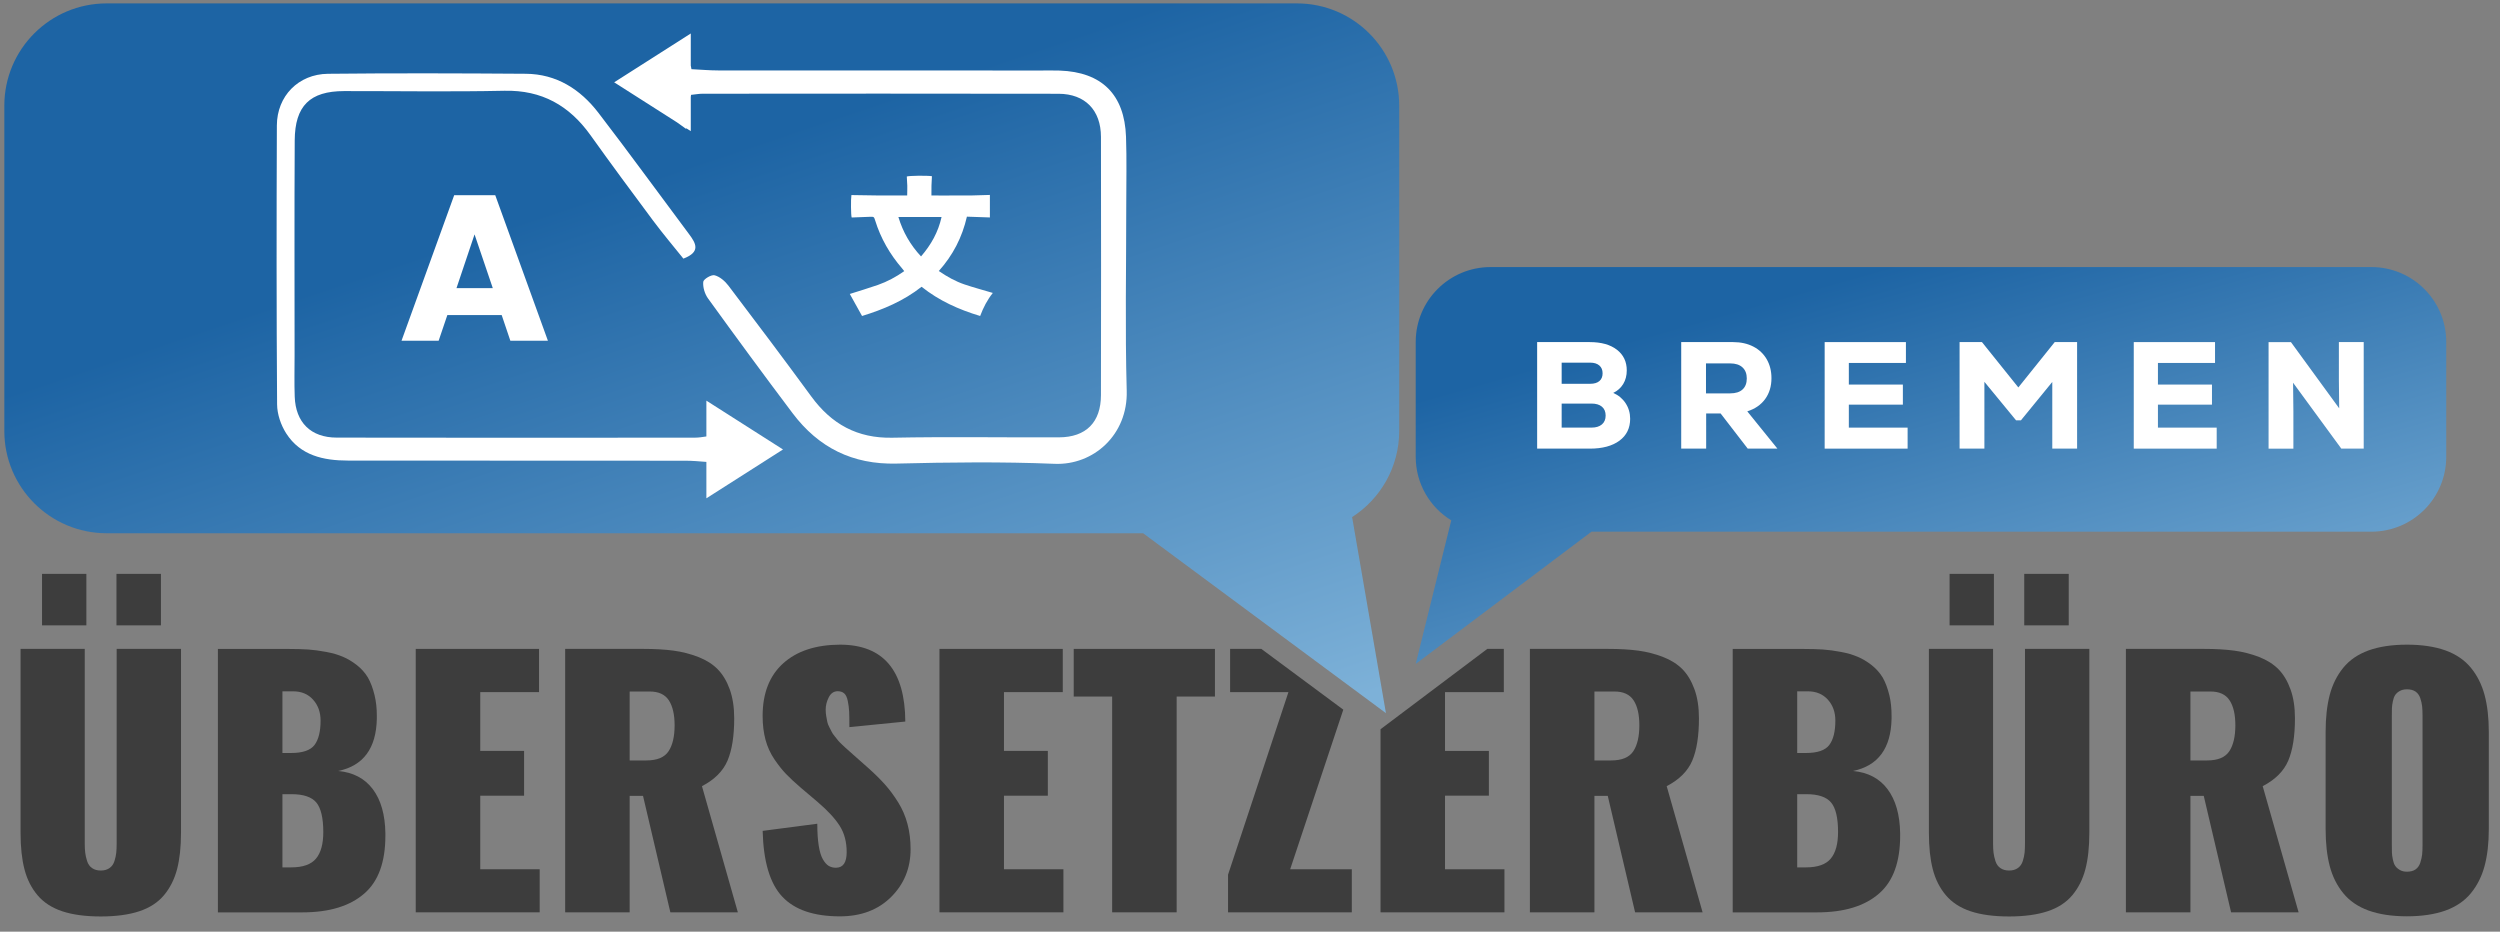<svg width="161" height="60" viewBox="0 0 161 60" fill="none" xmlns="http://www.w3.org/2000/svg">
<rect x="0" y="0" width="161" height="60" fill="#808080" stroke="none"/>
<path d="M7.513 54.323C7.513 54.556 7.504 54.754 7.487 54.916C7.471 55.08 7.431 55.259 7.37 55.454C7.308 55.648 7.202 55.798 7.053 55.903C6.903 56.009 6.715 56.062 6.49 56.062C6.265 56.062 6.076 56.009 5.927 55.903C5.776 55.798 5.672 55.647 5.61 55.454C5.548 55.259 5.507 55.08 5.488 54.916C5.467 54.752 5.458 54.554 5.458 54.323V41.789H1.324V53.628C1.324 54.548 1.407 55.333 1.575 55.98C1.742 56.628 2.023 57.186 2.418 57.654C2.814 58.122 3.346 58.466 4.015 58.688C4.683 58.91 5.509 59.02 6.491 59.02C7.466 59.02 8.29 58.908 8.962 58.688C9.633 58.466 10.166 58.122 10.558 57.654C10.951 57.186 11.231 56.629 11.402 55.98C11.572 55.333 11.657 54.548 11.657 53.628V41.789H7.513V54.323Z" fill="#3D3D3D"/>
<path d="M5.562 36.957H2.707V40.273H5.562V36.957Z" fill="#3D3D3D"/>
<path d="M10.364 36.957H7.5V40.273H10.364V36.957Z" fill="#3D3D3D"/>
<path d="M24.007 50.82C23.485 50.129 22.742 49.74 21.781 49.651C23.398 49.316 24.227 48.196 24.268 46.294V46.1C24.268 45.615 24.22 45.176 24.124 44.781C24.016 44.331 23.872 43.946 23.694 43.634C23.51 43.328 23.273 43.061 22.98 42.831C22.685 42.602 22.387 42.424 22.08 42.295C21.773 42.164 21.414 42.06 21.004 41.983C20.593 41.906 20.21 41.853 19.848 41.828C19.487 41.805 19.08 41.793 18.628 41.793H14.033V58.757H19.467C21.206 58.757 22.538 58.352 23.468 57.537C24.369 56.754 24.819 55.512 24.819 53.814V53.659C24.8 52.461 24.529 51.514 24.007 50.82ZM18.191 44.521H18.876C19.415 44.521 19.845 44.703 20.163 45.06C20.485 45.419 20.645 45.866 20.645 46.405C20.645 47.108 20.515 47.63 20.257 47.974C19.996 48.321 19.491 48.493 18.74 48.493H18.189V44.521H18.191ZM20.35 55.296C20.035 55.672 19.504 55.859 18.752 55.859H18.189V51.145H18.772C19.537 51.145 20.068 51.323 20.37 51.68C20.669 52.04 20.82 52.675 20.82 53.588C20.82 54.353 20.663 54.92 20.35 55.296Z" fill="#3D3D3D"/>
<path d="M30.928 51.243H33.751V48.358H30.928V44.572H34.714V41.789H26.773V58.754H34.755V55.98H30.928V51.243Z" fill="#3D3D3D"/>
<path d="M45.206 50.629C46.018 50.208 46.566 49.657 46.853 48.983C47.14 48.307 47.283 47.4 47.283 46.261C47.283 45.544 47.185 44.92 46.996 44.394C46.805 43.866 46.547 43.435 46.222 43.103C45.898 42.773 45.483 42.51 44.974 42.311C44.467 42.114 43.936 41.976 43.379 41.901C42.822 41.827 42.182 41.789 41.461 41.789H36.397V58.753H40.55V51.252H41.41L43.171 58.753H47.518L45.206 50.629ZM43.053 48.384C42.789 48.776 42.317 48.972 41.633 48.972H40.55V44.533H41.84C42.413 44.533 42.824 44.721 43.073 45.1C43.319 45.479 43.445 46.014 43.445 46.712C43.445 47.434 43.314 47.991 43.053 48.384Z" fill="#3D3D3D"/>
<path d="M57.843 51.672C57.578 51.246 57.3 50.869 57.009 50.541C56.719 50.214 56.366 49.862 55.949 49.488L54.967 48.619C54.953 48.605 54.872 48.531 54.721 48.398C54.572 48.266 54.483 48.187 54.455 48.163C54.428 48.139 54.35 48.066 54.22 47.943C54.09 47.821 54.009 47.734 53.974 47.688C53.939 47.639 53.871 47.555 53.769 47.431C53.666 47.309 53.598 47.209 53.564 47.134C53.529 47.059 53.477 46.959 53.41 46.832C53.342 46.705 53.296 46.591 53.277 46.483C53.256 46.378 53.235 46.257 53.21 46.12C53.186 45.984 53.174 45.844 53.174 45.7C53.174 45.435 53.239 45.172 53.369 44.913C53.499 44.653 53.689 44.52 53.942 44.514C54.119 44.514 54.261 44.561 54.366 44.653C54.472 44.745 54.549 44.908 54.597 45.143C54.646 45.379 54.674 45.607 54.685 45.829C54.695 46.05 54.7 46.382 54.7 46.826L58.302 46.468C58.281 43.167 56.88 41.516 54.096 41.516C52.54 41.523 51.321 41.923 50.438 42.718C49.555 43.514 49.113 44.644 49.113 46.111C49.113 46.671 49.175 47.178 49.297 47.635C49.42 48.092 49.61 48.51 49.865 48.889C50.121 49.268 50.373 49.586 50.622 49.846C50.871 50.105 51.19 50.401 51.579 50.736L52.654 51.646C53.309 52.206 53.784 52.721 54.081 53.191C54.379 53.662 54.526 54.225 54.526 54.88C54.526 55.548 54.294 55.882 53.831 55.882C53.653 55.882 53.499 55.841 53.364 55.76C53.232 55.678 53.106 55.536 52.992 55.336C52.875 55.135 52.786 54.842 52.726 54.461C52.664 54.079 52.634 53.608 52.634 53.048L49.115 53.508C49.163 55.487 49.584 56.899 50.378 57.744C51.173 58.591 52.409 59.013 54.087 59.013C55.451 59.013 56.551 58.597 57.388 57.765C58.224 56.934 58.642 55.906 58.642 54.685C58.642 54.106 58.575 53.566 58.442 53.063C58.31 52.562 58.109 52.099 57.843 51.672Z" fill="#3D3D3D"/>
<path d="M64.656 51.243H67.48V48.358H64.656V44.572H68.443V41.789H60.502V58.754H68.484V55.98H64.656V51.243Z" fill="#3D3D3D"/>
<path d="M69.147 44.858H71.623V58.754H75.776V44.858H78.242V41.789H69.147V44.858Z" fill="#3D3D3D"/>
<path d="M86.508 45.702L81.23 41.789H79.219V44.572H82.975L79.086 56.329V58.754H87.057V55.98H83.087L86.508 45.702Z" fill="#3D3D3D"/>
<path d="M93.059 51.243H95.884V48.358H93.059V44.572H96.846V41.789H95.782L90.525 45.744L88.906 46.962V58.754H96.886V55.98H93.059V51.243Z" fill="#3D3D3D"/>
<path d="M107.335 50.629C108.147 50.208 108.695 49.657 108.982 48.983C109.269 48.307 109.412 47.4 109.412 46.261C109.412 45.544 109.317 44.92 109.125 44.394C108.933 43.866 108.678 43.435 108.354 43.103C108.03 42.773 107.615 42.51 107.103 42.311C106.596 42.114 106.065 41.976 105.508 41.901C104.951 41.827 104.313 41.789 103.59 41.789H98.525V58.753H102.681V51.252H103.539L105.3 58.753H109.647L107.335 50.629ZM105.182 48.384C104.918 48.776 104.445 48.972 103.765 48.972H102.681V44.533H103.969C104.542 44.533 104.953 44.721 105.202 45.1C105.451 45.479 105.574 46.014 105.574 46.712C105.574 47.434 105.443 47.991 105.182 48.384Z" fill="#3D3D3D"/>
<path d="M121.556 50.82C121.037 50.129 120.295 49.74 119.334 49.651C120.948 49.316 121.777 48.196 121.817 46.294V46.1C121.817 45.615 121.772 45.176 121.677 44.781C121.565 44.331 121.425 43.946 121.247 43.634C121.06 43.328 120.823 43.061 120.53 42.831C120.237 42.602 119.937 42.424 119.629 42.295C119.323 42.164 118.964 42.06 118.553 41.983C118.146 41.906 117.76 41.853 117.397 41.828C117.037 41.805 116.632 41.793 116.181 41.793H111.586V58.757H117.019C118.76 58.757 120.093 58.352 121.019 57.537C121.92 56.754 122.37 55.512 122.37 53.814V53.659C122.35 52.461 122.079 51.514 121.556 50.82ZM115.74 44.521H116.426C116.964 44.521 117.394 44.703 117.716 45.06C118.037 45.418 118.197 45.866 118.197 46.405C118.197 47.108 118.066 47.63 117.808 47.974C117.55 48.321 117.044 48.493 116.294 48.493H115.74V44.521ZM117.9 55.296C117.588 55.672 117.053 55.859 116.305 55.859H115.74V51.145H116.326C117.09 51.145 117.622 51.323 117.921 51.68C118.223 52.04 118.371 52.675 118.371 53.588C118.369 54.353 118.212 54.92 117.9 55.296Z" fill="#3D3D3D"/>
<path d="M133.226 36.957H130.361V40.273H133.226V36.957Z" fill="#3D3D3D"/>
<path d="M128.408 36.957H125.553V40.273H128.408V36.957Z" fill="#3D3D3D"/>
<path d="M130.409 54.323C130.409 54.556 130.4 54.754 130.384 54.916C130.367 55.08 130.328 55.259 130.266 55.454C130.204 55.648 130.099 55.798 129.949 55.903C129.8 56.009 129.611 56.062 129.386 56.062C129.161 56.062 128.973 56.009 128.823 55.903C128.672 55.798 128.568 55.647 128.506 55.454C128.445 55.259 128.404 55.08 128.384 54.916C128.363 54.752 128.354 54.554 128.354 54.323V41.789H124.221V53.628C124.221 54.548 124.304 55.333 124.471 55.98C124.639 56.628 124.919 57.186 125.315 57.654C125.71 58.122 126.243 58.466 126.911 58.688C127.58 58.91 128.405 59.02 129.388 59.02C130.363 59.02 131.187 58.908 131.858 58.688C132.53 58.466 133.062 58.122 133.455 57.654C133.847 57.186 134.128 56.629 134.298 55.98C134.469 55.333 134.553 54.548 134.553 53.628V41.789H130.409V54.323Z" fill="#3D3D3D"/>
<path d="M145.718 50.629C146.53 50.208 147.078 49.657 147.365 48.983C147.651 48.307 147.795 47.4 147.795 46.261C147.795 45.544 147.7 44.92 147.508 44.394C147.319 43.866 147.061 43.435 146.737 43.103C146.412 42.773 145.997 42.51 145.489 42.311C144.979 42.114 144.448 41.976 143.891 41.901C143.334 41.827 142.694 41.789 141.973 41.789H136.908V58.753H141.064V51.252H141.921L143.682 58.753H148.03L145.718 50.629ZM143.565 48.384C143.301 48.776 142.83 48.972 142.148 48.972H141.064V44.533H142.351C142.925 44.533 143.335 44.721 143.584 45.1C143.833 45.479 143.957 46.014 143.957 46.712C143.957 47.434 143.824 47.991 143.565 48.384Z" fill="#3D3D3D"/>
<path d="M160.006 44.753C159.824 44.081 159.532 43.5 159.126 43.004C158.721 42.51 158.177 42.137 157.491 41.888C156.803 41.642 155.978 41.516 155.008 41.516C154.042 41.516 153.215 41.642 152.533 41.888C151.851 42.137 151.307 42.51 150.906 43.004C150.501 43.5 150.212 44.083 150.034 44.753C149.859 45.427 149.77 46.218 149.77 47.132V53.394C149.77 54.308 149.859 55.1 150.034 55.773C150.212 56.445 150.501 57.027 150.906 57.522C151.307 58.016 151.849 58.389 152.533 58.638C153.215 58.884 154.042 59.01 155.008 59.01C155.976 59.01 156.803 58.884 157.491 58.638C158.177 58.389 158.721 58.016 159.126 57.522C159.533 57.026 159.826 56.443 160.006 55.773C160.187 55.099 160.279 54.308 160.279 53.394V47.132C160.279 46.218 160.187 45.427 160.006 44.753ZM156.011 54.45C156.011 54.679 156.002 54.874 155.985 55.032C155.969 55.191 155.928 55.363 155.868 55.554C155.807 55.743 155.705 55.89 155.561 55.991C155.418 56.089 155.234 56.137 155.008 56.137C154.823 56.137 154.666 56.099 154.537 56.019C154.407 55.942 154.31 55.853 154.247 55.752C154.181 55.654 154.132 55.517 154.098 55.345C154.063 55.17 154.043 55.026 154.04 54.909C154.037 54.794 154.034 54.639 154.034 54.45V46.07C154.034 45.872 154.037 45.717 154.04 45.602C154.043 45.49 154.063 45.347 154.098 45.172C154.132 45 154.181 44.863 154.247 44.765C154.31 44.664 154.407 44.578 154.537 44.504C154.666 44.43 154.823 44.392 155.008 44.392C155.234 44.392 155.418 44.44 155.561 44.538C155.705 44.639 155.807 44.783 155.868 44.968C155.928 45.157 155.969 45.329 155.985 45.484C156.002 45.643 156.011 45.838 156.011 46.07V54.45Z" fill="#3D3D3D"/>
<path d="M67.534 22.285H64.598L66.057 17.938L67.534 22.285Z" fill="black"/>
<path d="M111.748 23.52C111.525 24.546 111.034 25.415 110.346 26.213C109.623 25.427 109.113 24.556 108.801 23.52H111.748Z" fill="black"/>
<path d="M157.538 22.021V29.417C157.538 32.082 155.379 34.241 152.714 34.241H102.491L92.468 41.781L91.172 42.755L91.413 41.781L93.461 33.509C92.088 32.672 91.172 31.152 91.172 29.417V22.021C91.172 19.356 93.328 17.199 95.996 17.199H152.715C155.379 17.199 157.538 19.356 157.538 22.021Z" fill="url(#paint0_linear_3825_2153)"/>
<path d="M104.687 25.965C104.884 26.263 104.982 26.598 104.982 26.971C104.982 27.571 104.751 28.042 104.291 28.381C103.83 28.721 103.195 28.892 102.385 28.892H98.992V22.031H102.383C103.121 22.031 103.704 22.194 104.128 22.522C104.552 22.848 104.764 23.293 104.764 23.854C104.764 24.188 104.687 24.48 104.534 24.731C104.38 24.983 104.165 25.173 103.892 25.304C104.226 25.448 104.491 25.668 104.687 25.965ZM100.571 23.353V24.716H102.413C102.668 24.716 102.864 24.657 103.002 24.539C103.139 24.422 103.207 24.256 103.207 24.04C103.207 23.824 103.136 23.657 102.996 23.536C102.855 23.415 102.661 23.355 102.413 23.355H100.571V23.353ZM103.163 27.333C103.323 27.195 103.403 27.007 103.403 26.764C103.403 26.515 103.323 26.325 103.163 26.19C103.003 26.056 102.78 25.99 102.492 25.99H100.571V27.538H102.492C102.778 27.538 103.002 27.47 103.163 27.333Z" fill="white"/>
<path d="M110.808 26.628H109.877V28.892H108.27V22.031H111.612C112.109 22.031 112.543 22.128 112.916 22.321C113.289 22.514 113.575 22.786 113.779 23.139C113.981 23.492 114.082 23.896 114.082 24.354C114.082 24.877 113.947 25.324 113.677 25.697C113.405 26.07 113.022 26.334 112.525 26.491L114.466 28.892H112.554L110.808 26.628ZM112.214 23.658C112.029 23.488 111.765 23.403 111.425 23.403H109.866V25.333H111.425C111.771 25.333 112.036 25.25 112.219 25.083C112.401 24.917 112.493 24.68 112.493 24.372C112.493 24.067 112.401 23.829 112.214 23.658Z" fill="white"/>
<path d="M119.067 27.539H122.85V28.892H117.508V22.031H122.741V23.374H119.065V24.766H122.545V26.059H119.065V27.539H119.067Z" fill="white"/>
<path d="M132.324 22.031H133.765V28.892H132.167V24.598L130.148 27.069H129.834L127.795 24.589V28.892H126.197V22.031H127.638L129.981 24.951L132.324 22.031Z" fill="white"/>
<path d="M138.971 27.539H142.755V28.892H137.414V22.031H142.648V23.374H138.971V24.766H142.451V26.059H138.971V27.539Z" fill="white"/>
<path d="M150.624 22.031H152.223V28.892H150.781L147.674 24.648L147.694 26.501V28.893H146.096V22.033H147.537L150.644 26.296L150.624 24.464V22.031Z" fill="white"/>
<path d="M87.076 33.3L89.255 45.928L73.616 34.341H6.868C3.229 34.341 0.279 31.393 0.279 27.755V6.807C0.279 3.167 3.228 0.219 6.868 0.219H83.522C87.159 0.219 90.109 3.167 90.109 6.807V27.755C90.107 30.083 88.9 32.129 87.076 33.3Z" fill="url(#paint1_linear_3825_2153)"/>
<path d="M54.727 18.931C54.986 19.399 55.247 19.872 55.516 20.35C56.882 19.93 58.197 19.378 59.35 18.468C60.475 19.366 61.745 19.936 63.122 20.35C63.325 19.805 63.585 19.306 63.938 18.865C63.313 18.678 62.713 18.52 62.121 18.32C61.532 18.121 60.991 17.819 60.459 17.453C61.37 16.436 61.964 15.283 62.269 13.953C62.775 13.97 63.265 13.986 63.749 14.004V12.554C63.318 12.566 62.904 12.583 62.489 12.59C62.073 12.595 61.656 12.593 61.241 12.59C60.828 12.59 60.416 12.595 59.984 12.587C59.984 12.355 59.98 12.154 59.987 11.955C59.992 11.751 60.007 11.548 60.016 11.347C59.679 11.296 58.541 11.314 58.398 11.367C58.41 11.566 58.425 11.763 58.43 11.964C58.434 12.168 58.425 12.373 58.422 12.589C57.794 12.589 57.202 12.593 56.605 12.589C56.014 12.584 55.421 12.572 54.831 12.562C54.787 12.833 54.799 13.863 54.847 14.007C55.243 13.991 55.635 13.974 56.029 13.962C56.281 13.955 56.285 13.959 56.358 14.19C56.717 15.352 57.312 16.381 58.104 17.297C58.145 17.346 58.184 17.397 58.232 17.462C57.696 17.839 57.138 18.139 56.534 18.351C55.931 18.56 55.315 18.744 54.727 18.931ZM57.856 13.976H60.636C60.423 14.944 59.963 15.762 59.314 16.514C58.63 15.776 58.151 14.952 57.856 13.976Z" fill="white"/>
<path d="M72.531 13.236C72.531 11.76 72.567 10.284 72.516 8.81C72.419 6.081 70.954 4.64 68.243 4.545C67.842 4.532 67.439 4.541 67.036 4.541C60.106 4.541 53.177 4.542 46.247 4.536C45.678 4.536 45.111 4.483 44.53 4.455C44.515 4.376 44.499 4.298 44.486 4.221V2.156L39.553 5.301L43.606 7.885C43.796 8.022 43.988 8.159 44.186 8.301C44.187 8.286 44.19 8.273 44.192 8.257L44.486 8.445V6.241C44.492 6.198 44.499 6.154 44.505 6.109C44.807 6.078 45.023 6.036 45.239 6.036C52.884 6.032 60.529 6.022 68.174 6.039C69.881 6.044 70.899 7.1 70.902 8.811C70.913 14.356 70.91 19.898 70.902 25.443C70.899 27.193 69.944 28.159 68.198 28.165C64.621 28.179 61.044 28.117 57.468 28.189C55.208 28.235 53.549 27.312 52.249 25.535C50.492 23.135 48.704 20.76 46.907 18.391C46.686 18.101 46.353 17.814 46.019 17.727C45.812 17.673 45.304 17.977 45.289 18.152C45.257 18.501 45.388 18.934 45.6 19.225C47.395 21.705 49.205 24.175 51.049 26.618C52.713 28.825 54.903 29.923 57.725 29.855C61.12 29.772 64.525 29.73 67.916 29.87C70.424 29.974 72.638 27.996 72.561 25.173C72.451 21.196 72.532 17.215 72.531 13.236Z" fill="white"/>
<path d="M45.49 28.107C45.232 28.148 44.992 28.185 44.754 28.185C37.063 28.191 29.375 28.198 21.684 28.182C20.015 28.179 19.037 27.203 18.98 25.544C18.948 24.651 18.971 23.756 18.971 22.863C18.971 18.257 18.954 13.653 18.98 9.047C18.992 6.809 19.964 5.869 22.161 5.866C25.603 5.862 29.047 5.919 32.488 5.845C34.899 5.794 36.663 6.799 38.029 8.708C39.351 10.558 40.702 12.387 42.061 14.21C42.692 15.056 43.376 15.864 44.01 16.656C45.141 16.223 44.821 15.675 44.373 15.075C42.425 12.471 40.516 9.838 38.535 7.261C37.371 5.747 35.836 4.765 33.862 4.751C29.616 4.721 25.368 4.706 21.121 4.752C19.212 4.774 17.838 6.191 17.83 8.077C17.806 14.068 17.803 20.059 17.845 26.05C17.85 26.676 18.09 27.377 18.431 27.909C19.345 29.338 20.833 29.66 22.406 29.661C29.648 29.67 36.891 29.663 44.133 29.67C44.583 29.67 45.034 29.711 45.491 29.747V32.091L50.425 28.946L45.491 25.801V28.107H45.49Z" fill="white"/>
<path d="M29.25 12.57L25.857 21.945H28.248L28.809 20.291H32.309L32.867 21.945H35.286L31.894 12.57H29.25ZM29.398 18.555L30.561 15.095L31.735 18.555H29.398Z" fill="white"/>
<defs>
<linearGradient id="paint0_linear_3825_2153" x1="117.129" y1="6.678" x2="133.911" y2="65.609" gradientUnits="userSpaceOnUse">
<stop offset="0.184" stop-color="#1D64A4"/>
<stop offset="0.725" stop-color="#7DB1D8"/>
</linearGradient>
<linearGradient id="paint1_linear_3825_2153" x1="38.058" y1="-3.918" x2="65.372" y2="77.25" gradientUnits="userSpaceOnUse">
<stop offset="0.184" stop-color="#1D64A4"/>
<stop offset="0.725" stop-color="#7DB1D8"/>
</linearGradient>
</defs>
</svg>
